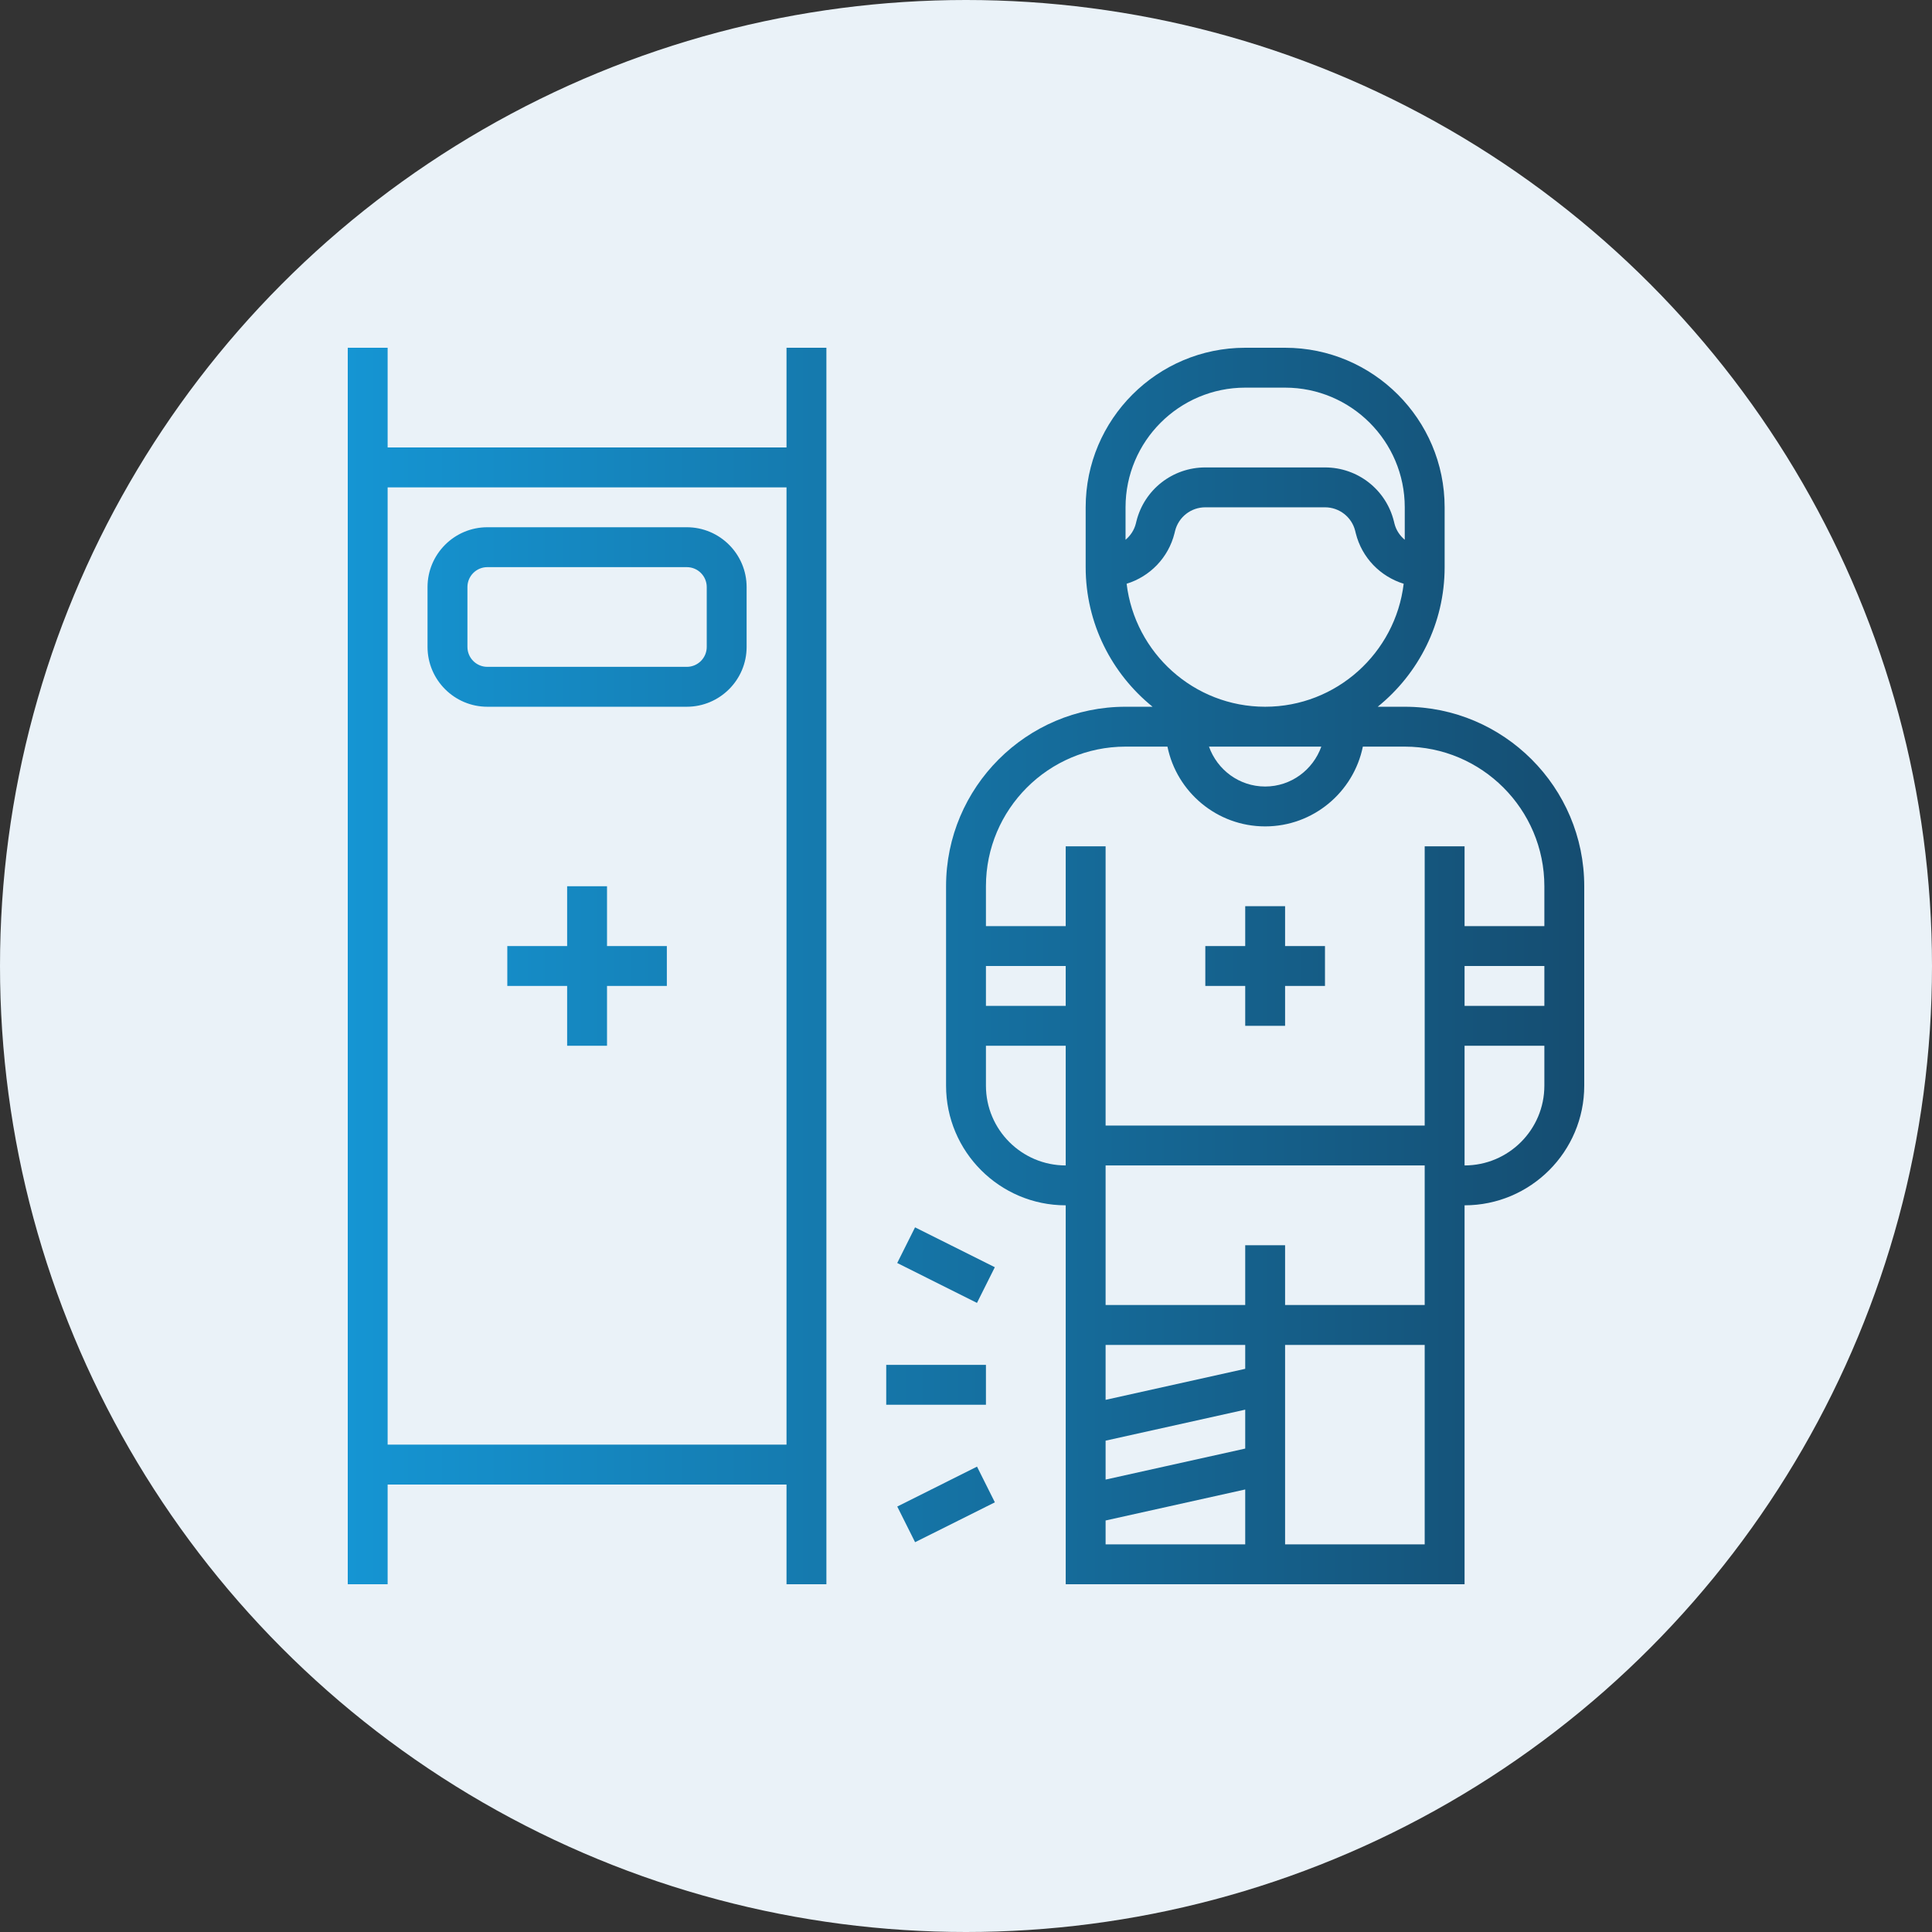 <svg width="100" height="100" viewBox="0 0 100 100" fill="none" xmlns="http://www.w3.org/2000/svg">
<rect x="0" y="0" width="100" height="100" fill="#333333" stroke="none"/>
<circle cx="50" cy="50" r="50" fill="#EAF2F8"/>
<g clip-path="url(#clip0_50_115)">
<path fill-rule="evenodd" clip-rule="evenodd" d="M20.064 23.161H40.71V18H42.774V23.161V26.258V74.774V76.839V82H40.71V76.839H20.064V82H18V76.839V74.774V26.258V23.161V18H20.064V23.161ZM40.71 74.774V26.258V25.226H20.064V26.258V74.774H40.71ZM35.548 36.581H25.226C23.518 36.581 22.129 35.191 22.129 33.484V30.387C22.129 28.68 23.518 27.29 25.226 27.29H35.548C37.256 27.29 38.645 28.68 38.645 30.387V33.484C38.645 35.191 37.256 36.581 35.548 36.581ZM25.226 29.355C24.656 29.355 24.194 29.817 24.194 30.387V33.484C24.194 34.054 24.656 34.516 25.226 34.516H35.548C36.118 34.516 36.581 34.054 36.581 33.484V30.387C36.581 29.817 36.118 29.355 35.548 29.355H25.226ZM31.419 45.871H29.355V48.968H26.258V51.032H29.355V54.129H31.419V51.032H34.516V48.968H31.419V45.871ZM71.311 36.581H72.71C77.833 36.581 82 40.748 82 45.871V56.194C82 59.609 79.222 62.387 75.806 62.387V82H55.161V79.158V72.914V62.387C51.745 62.387 48.968 59.609 48.968 56.194V45.871C48.968 40.748 53.135 36.581 58.258 36.581H59.657C57.548 34.876 56.194 32.272 56.194 29.355V26.258C56.194 21.705 59.898 18 64.452 18H66.516C71.069 18 74.774 21.705 74.774 26.258V29.355C74.774 32.272 73.42 34.876 71.311 36.581ZM64.452 20.064C61.036 20.064 58.258 22.842 58.258 26.258V27.939C58.511 27.725 58.705 27.441 58.791 27.101L58.82 26.982C59.229 25.338 60.696 24.194 62.387 24.194H68.581C70.272 24.194 71.738 25.338 72.147 26.979L72.178 27.105C72.263 27.442 72.457 27.726 72.71 27.939V26.258C72.71 22.842 69.932 20.064 66.516 20.064H64.452ZM60.793 27.599C60.474 28.875 59.516 29.842 58.314 30.215C58.741 33.794 61.791 36.581 65.484 36.581C69.176 36.581 72.227 33.795 72.654 30.215C71.451 29.842 70.493 28.876 70.175 27.602L70.144 27.476C69.965 26.76 69.322 26.258 68.581 26.258H62.387C61.646 26.258 61.003 26.76 60.822 27.479L60.793 27.599ZM65.484 40.71C66.828 40.71 67.963 39.844 68.391 38.645H62.577C63.004 39.844 64.14 40.71 65.484 40.71ZM51.032 56.194C51.032 58.471 52.884 60.323 55.161 60.323V54.129H51.032V56.194ZM51.032 52.065H55.161V50H51.032V52.065ZM57.226 79.936H64.452V77.094L57.226 78.7V79.936ZM57.226 76.583L64.452 74.978V72.964L57.226 74.569V76.583ZM57.226 72.456L64.452 70.85V69.613H57.226V72.456ZM66.516 79.936H73.742V69.613H66.516V79.936ZM66.516 67.548H73.742V60.323H57.226V67.548H64.452V64.452H66.516V67.548ZM75.806 60.323C78.084 60.323 79.936 58.471 79.936 56.194V54.129H75.806V60.323ZM75.806 52.065H79.936V50H75.806V52.065ZM75.806 47.935H79.936V45.871C79.936 41.888 76.693 38.645 72.71 38.645H70.541C70.061 40.998 67.977 42.774 65.484 42.774C62.991 42.774 60.907 40.998 60.427 38.645H58.258C54.275 38.645 51.032 41.888 51.032 45.871V47.935H55.161V43.806H57.226V58.258H73.742V43.806H75.806V47.935ZM66.516 46.903H64.452V48.968H62.387V51.032H64.452V53.097H66.516V51.032H68.581V48.968H66.516V46.903ZM47.363 63.527L51.492 65.591L50.568 67.438L46.44 65.373L47.363 63.527ZM51.032 70.645H45.871V72.71H51.032V70.645ZM47.365 79.824L46.442 77.978L50.571 75.913L51.494 77.76L47.365 79.824Z" fill="url(#paint0_linear_50_115)"/>
</g>
<defs>
<linearGradient id="paint0_linear_50_115" x1="18" y1="50" x2="82" y2="50" gradientUnits="userSpaceOnUse">
<stop stop-color="#1595D3"/>
<stop offset="1" stop-color="#154D71"/>
</linearGradient>
<clipPath id="clip0_50_115">
<rect width="64" height="64" fill="white" transform="translate(18 18)"/>
</clipPath>
</defs>
</svg>
